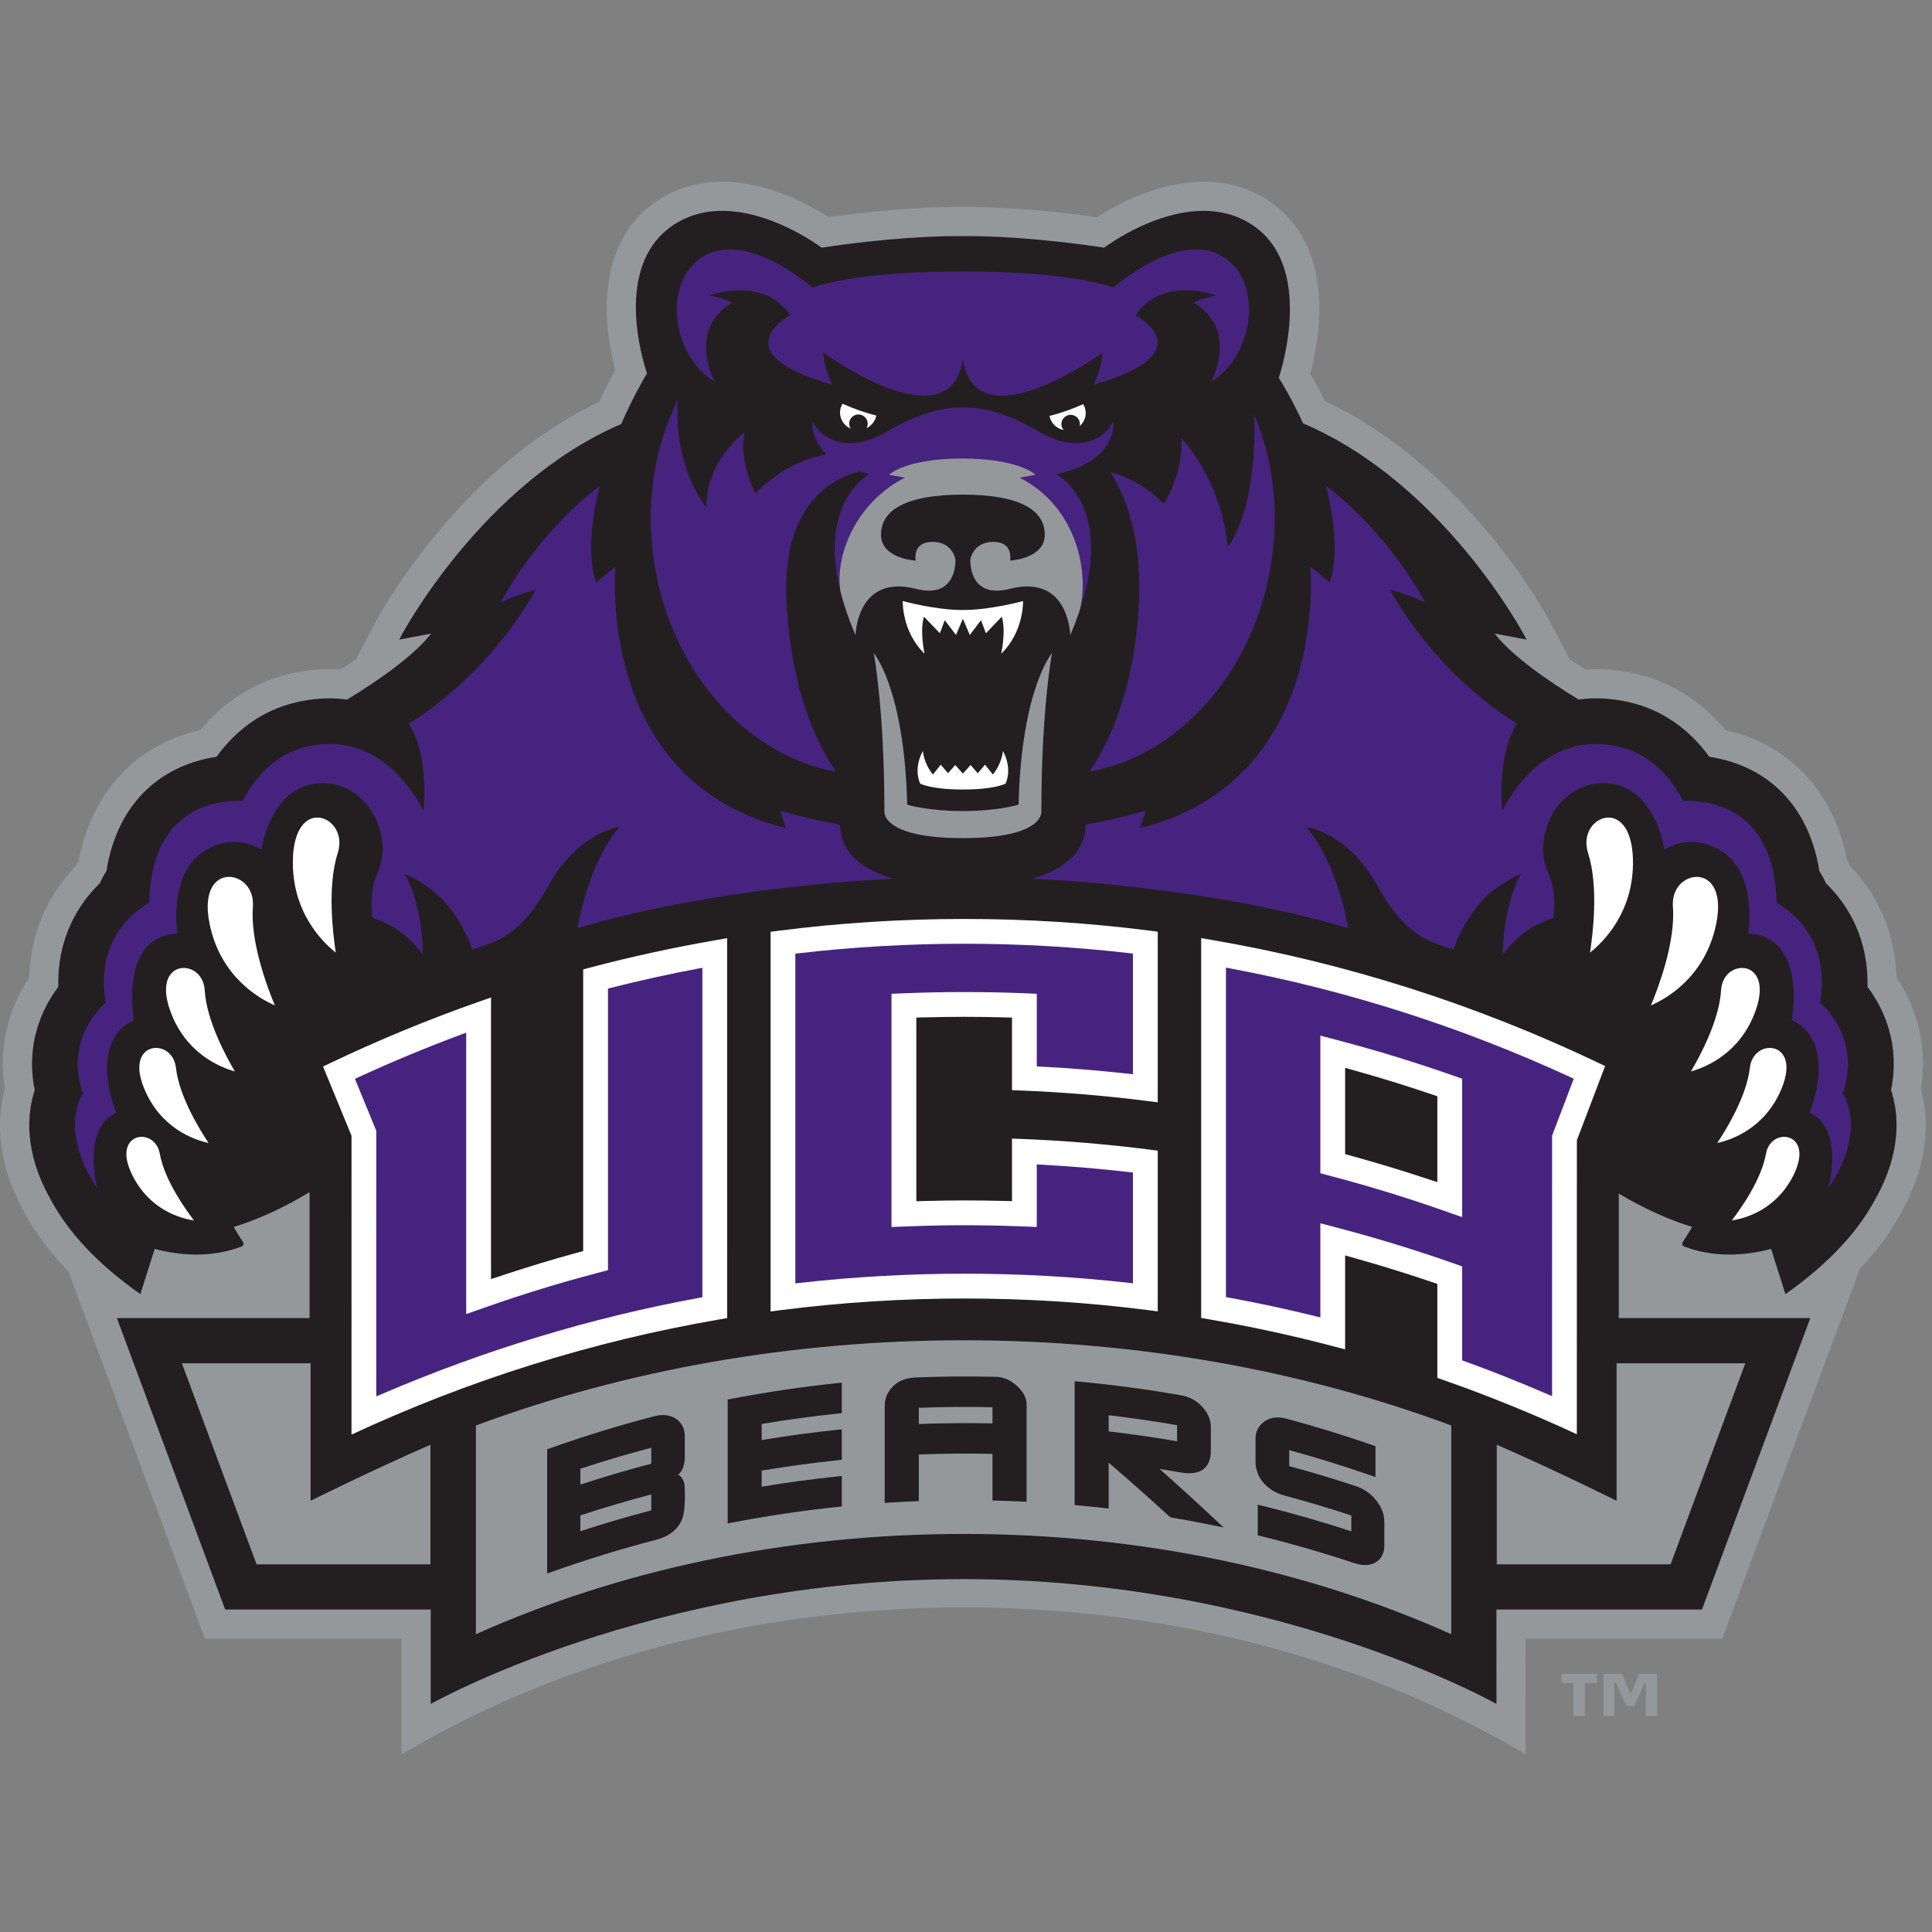<?xml version="1.0" encoding="UTF-8"?>
<svg width="200px" height="200px" viewBox="0 0 200 200" version="1.1" xmlns="http://www.w3.org/2000/svg" xmlns:xlink="http://www.w3.org/1999/xlink">
    <rect x="0" y="0" width="200" height="200" fill="#808080" stroke="none"/>
    <!-- Generator: Sketch 54.1 (76490) - https://sketchapp.com -->
    <title>central-ark</title>
    <desc>Created with Sketch.</desc>
    <g id="central-ark" stroke="none" stroke-width="1" fill="none" fill-rule="evenodd">
        <g id="central-ark_BGL">
            <g id="central-ark" transform="translate(0, 18)">
                <g id="g10" transform="translate(99.933, 81.999) scale(-1, 1) rotate(-180) translate(-99.933, -81.999) translate(0, 0.382)">
                    <g id="g12">
                        <path d="M178.288,11.979 L192.546,50.286 C194.215,52.041 195.58,53.852 196.601,55.707 C199.815,61.251 199.682,65.856 198.858,68.943 C199.684,74.116 197.873,78.099 196.333,80.422 C196.205,84.817 194.521,88.861 191.521,91.954 C191.427,92.137 191.328,92.323 191.222,92.508 C189.866,99.622 185.23,104.579 178.63,106.029 C176.201,108.966 173.074,110.958 169.522,111.819 C167.723,112.255 166,112.437 164.135,112.305 C163.563,112.665 163.017,113.02 162.499,113.368 L160.484,117.22 C160.399,117.383 151.951,133.234 137.149,140.087 C136.584,141.249 136.057,142.215 135.648,142.924 C136.667,146.782 138.237,156.059 131.493,160.719 C129.489,162.105 127.171,162.807 124.602,162.807 C119.928,162.807 115.609,160.447 113.571,159.136 C106.787,160.086 102.073,160.193 100.3,160.193 C100.128,160.193 99.963,160.186 99.807,160.175 L99.807,160.184 C99.726,160.188 94.406,160.344 85.783,159.137 C83.747,160.447 79.432,162.807 74.756,162.807 C72.189,162.807 69.87,162.105 67.865,160.719 C62.251,156.84 62.064,149.224 63.705,143.33 C63.262,142.529 62.66,141.384 62.021,140.003 C47.335,133.109 38.956,117.381 38.869,117.216 L36.856,113.368 C36.339,113.02 35.792,112.665 35.219,112.305 C33.355,112.436 31.626,112.254 29.831,111.819 C26.282,110.958 23.157,108.967 20.727,106.029 C14.13,104.579 9.495,99.624 8.136,92.512 C8.029,92.327 7.929,92.141 7.836,91.954 C4.835,88.861 3.15,84.817 3.023,80.422 C1.482,78.099 -0.328,74.116 0.499,68.942 C-0.319,65.877 -0.46,61.312 2.669,55.865 C3.773,53.833 5.255,51.866 7.095,49.979 L21.21,11.979 L41.569,11.979 L41.569,0 C57.513,9.515 77.734,15.217 99.752,15.217 C121.77,15.217 141.989,9.515 157.933,0.001 L157.931,11.979 L178.288,11.979" id="path14" fill="#94989A" fill-rule="nonzero"></path>
                        <path d="M154.913,5.222 L154.911,14.998 L176.189,14.998 L187.401,45.168 L167.578,45.168 L167.579,58.054 C170.246,56.458 172.944,55.274 175.168,54.611 C174.633,53.678 174.215,53.067 174.204,53.052 C174.149,52.972 174.132,52.873 174.161,52.779 C174.19,52.688 174.259,52.613 174.35,52.578 C175.798,52.024 177.371,51.742 179.026,51.742 C180.63,51.742 182.111,52.002 183.343,52.33 L184.825,47.647 C189.525,50.956 192.345,54.231 193.988,57.222 C196.949,62.325 196.55,66.37 195.76,68.779 C196.7,73.325 195.145,77.055 193.317,79.459 C193.449,84.436 191.29,87.996 189.011,90.194 C188.83,90.616 188.606,91.027 188.35,91.424 C187.111,99.052 182.137,102.5 176.951,103.269 C174.848,106.173 172.072,108.095 168.813,108.884 C167.605,109.177 166.395,109.325 165.215,109.325 C164.595,109.325 164.001,109.272 163.418,109.198 C160.334,111.081 156.541,113.68 154.73,116.027 L158.024,115.408 L157.812,115.817 C157.71,116.011 149.361,131.647 134.902,137.783 C133.746,140.298 132.659,142.065 132.38,142.502 C132.781,143.731 135.908,153.998 129.778,158.236 C128.287,159.266 126.546,159.788 124.602,159.788 C119.674,159.788 115.015,156.504 114.302,155.98 C107.088,157.058 102.112,157.174 100.3,157.174 C99.899,157.174 99.684,157.168 99.684,157.168 C99.67,157.168 99.454,157.174 99.053,157.174 C97.242,157.174 92.266,157.058 85.052,155.98 C84.339,156.505 79.682,159.788 74.756,159.788 C72.813,159.788 71.072,159.266 69.582,158.236 C63.455,154.001 66.57,144.159 66.978,142.963 C66.692,142.493 65.517,140.504 64.306,137.721 C49.936,131.543 41.645,116.01 41.545,115.817 L41.331,115.408 L44.627,116.027 C42.816,113.68 39.022,111.081 35.936,109.198 C35.354,109.272 34.759,109.325 34.138,109.325 C32.96,109.325 31.749,109.178 30.542,108.884 C27.283,108.095 24.511,106.173 22.408,103.269 C17.221,102.5 12.25,99.055 11.009,91.428 C10.751,91.029 10.526,90.617 10.345,90.194 C8.065,87.996 5.905,84.436 6.041,79.46 C4.212,77.055 2.656,73.325 3.598,68.777 C2.813,66.382 2.416,62.368 5.321,57.307 C6.958,54.292 9.786,50.987 14.53,47.647 L16.012,52.33 C17.246,52.002 18.726,51.742 20.332,51.742 L20.332,51.742 C21.987,51.742 23.56,52.024 25.008,52.578 C25.099,52.613 25.168,52.688 25.197,52.779 C25.225,52.873 25.21,52.972 25.154,53.052 C25.143,53.067 24.728,53.675 24.193,54.604 C26.482,55.288 29.288,56.527 32.046,58.21 L32.045,45.168 L12.101,45.168 L23.309,14.998 L44.588,14.998 L44.588,5.222 C44.588,5.222 67.413,18.147 99.752,18.147 C132.09,18.147 154.913,5.222 154.913,5.222" id="path16" fill="#231F20" fill-rule="nonzero"></path>
                        <path d="M112.395,138.868 C112.395,139.201 112.296,139.514 112.133,139.781 C110.995,139.274 109.801,138.835 108.645,138.562 C108.774,137.82 109.363,137.255 110.112,137.097 C109.971,137.264 109.875,137.472 109.875,137.709 C109.875,138.239 110.306,138.672 110.837,138.672 C111.364,138.672 111.795,138.239 111.795,137.709 C111.795,137.633 111.77,137.567 111.753,137.498 C112.143,137.834 112.395,138.321 112.395,138.868" id="path18" fill="#FFFFFF" fill-rule="nonzero"></path>
                        <path d="M86.958,138.91 C86.958,138.165 87.418,137.526 88.075,137.236 C87.976,137.388 87.904,137.559 87.904,137.752 C87.904,138.284 88.333,138.712 88.866,138.712 C89.395,138.712 89.825,138.284 89.825,137.752 C89.825,137.581 89.766,137.428 89.689,137.288 C90.214,137.547 90.61,138.018 90.711,138.603 C89.552,138.876 88.36,139.316 87.218,139.821 C87.056,139.552 86.958,139.241 86.958,138.91" id="path20" fill="#FFFFFF" fill-rule="nonzero"></path>
                        <path d="M99.677,118.467 C96.796,118.467 93.453,119.396 93.453,119.396 C93.453,119.396 93.326,116.261 95.709,113.943 C95.709,113.943 95.19,116.279 95.651,117.776 L97.296,116.06 L97.8,117.411 L98.965,115.887 L99.677,117.56 L100.392,115.887 L101.556,117.411 L102.061,116.06 L103.706,117.776 C104.164,116.279 103.643,113.943 103.643,113.943 C106.028,116.261 105.902,119.396 105.902,119.396 C105.902,119.396 102.564,118.467 99.677,118.467" id="path22" fill="#FFFFFF"></path>
                        <path d="M99.677,99.886 C96.339,99.886 95.256,100.498 95.256,100.498 C94.517,102.23 95.539,103.872 95.539,103.872 C95.539,103.872 95.6,102.635 96.574,101.438 L97.385,102.457 L98.14,101.571 L98.883,102.425 L99.677,101.532 L100.475,102.425 L101.214,101.571 L101.97,102.457 L102.781,101.438 C103.755,102.635 103.82,103.872 103.82,103.872 C103.82,103.872 104.838,102.23 104.1,100.498 C104.1,100.498 103.018,99.886 99.677,99.886" id="path24" fill="#FFFFFF"></path>
                        <path d="M164.736,96.013 C164.204,95.277 164.079,94.294 164.394,93.316 C165.505,89.886 164.893,84.9 164.596,83 C165.972,84.093 169.215,87.257 169.038,92.748 C168.933,95.871 167.664,96.984 166.514,96.984 C165.844,96.984 165.18,96.621 164.736,96.013" id="path26" fill="#FFFFFF" fill-rule="nonzero"></path>
                        <path d="M175.644,90.841 C175.006,90.841 174.371,90.553 173.906,90.051 C173.366,89.466 173.107,88.644 173.178,87.736 C173.458,84.063 171.645,79.304 170.901,77.538 C172.51,78.234 176.517,80.483 177.654,85.945 C178.036,87.779 177.867,89.257 177.178,90.104 C176.792,90.579 176.247,90.841 175.644,90.841" id="path28" fill="#FFFFFF" fill-rule="nonzero"></path>
                        <path d="M181.75,80.686 C181.421,81.155 180.918,81.413 180.335,81.413 C179.326,81.413 178.255,80.616 178.164,79.093 C177.977,75.955 175.926,72.189 175.045,70.703 C176.564,71.124 180.152,72.561 181.738,76.988 C182.307,78.576 182.312,79.889 181.75,80.686" id="path30" fill="#FFFFFF" fill-rule="nonzero"></path>
                        <path d="M184.586,72.408 C184.28,72.871 183.776,73.135 183.205,73.135 C182.326,73.135 181.305,72.486 181.142,71.062 C180.808,68.116 178.691,64.678 177.766,63.294 C179.248,63.618 182.692,64.795 184.409,68.874 C185.041,70.373 185.104,71.627 184.586,72.408" id="path32" fill="#FFFFFF" fill-rule="nonzero"></path>
                        <path d="M186.001,63.222 C185.722,63.672 185.246,63.929 184.694,63.929 C183.913,63.929 183.029,63.385 182.812,62.17 C182.336,59.508 180.226,56.519 179.272,55.274 C180.684,55.491 183.863,56.373 185.659,59.957 C186.339,61.319 186.461,62.476 186.001,63.222" id="path34" fill="#FFFFFF" fill-rule="nonzero"></path>
                        <path d="M34.963,93.315 C35.28,94.294 35.155,95.277 34.621,96.013 C34.178,96.621 33.515,96.984 32.844,96.984 C31.694,96.984 30.427,95.871 30.323,92.748 C30.14,87.255 33.384,84.091 34.76,83 C34.464,84.9 33.854,89.886 34.963,93.315" id="path36" fill="#FFFFFF" fill-rule="nonzero"></path>
                        <path d="M26.178,87.735 C26.248,88.644 25.989,89.467 25.448,90.051 C24.983,90.553 24.351,90.841 23.711,90.841 C23.108,90.841 22.564,90.579 22.177,90.104 C21.489,89.257 21.32,87.779 21.702,85.945 C22.839,80.483 26.846,78.234 28.453,77.538 C27.712,79.304 25.899,84.062 26.178,87.735" id="path38" fill="#FFFFFF" fill-rule="nonzero"></path>
                        <path d="M19.022,81.413 C18.439,81.413 17.936,81.155 17.606,80.686 C17.045,79.889 17.048,78.576 17.617,76.988 C19.203,72.561 22.794,71.123 24.313,70.703 C23.432,72.189 21.381,75.955 21.193,79.093 C21.103,80.616 20.032,81.413 19.022,81.413" id="path40" fill="#FFFFFF" fill-rule="nonzero"></path>
                        <path d="M16.151,73.135 C15.581,73.135 15.078,72.871 14.772,72.408 C14.253,71.627 14.315,70.373 14.947,68.875 C16.668,64.783 20.112,63.614 21.593,63.293 C20.668,64.674 18.549,68.115 18.215,71.062 C18.053,72.486 17.032,73.135 16.151,73.135" id="path42" fill="#FFFFFF" fill-rule="nonzero"></path>
                        <path d="M14.662,63.929 C14.111,63.929 13.636,63.672 13.358,63.222 C12.897,62.478 13.019,61.319 13.7,59.957 C15.498,56.363 18.674,55.486 20.083,55.273 C19.131,56.517 17.019,59.507 16.545,62.17 C16.327,63.385 15.443,63.929 14.662,63.929" id="path44" fill="#FFFFFF" fill-rule="nonzero"></path>
                        <path d="M148.794,59.241 L147.477,59.672 C145.022,60.481 142.499,61.242 139.982,61.937 L139.246,62.141 L139.246,71.075 L140.52,70.715 C143.074,69.995 145.629,69.203 148.113,68.361 L148.794,68.13 L148.794,59.241 Z M165.371,71.635 C152.654,77.686 139.225,81.951 125.453,84.312 L124.345,84.503 L124.345,45.181 L125.133,45.045 C129.46,44.305 133.807,43.361 138.055,42.241 L139.246,41.926 L139.246,51.654 L140.521,51.293 C143.051,50.58 145.604,49.786 148.113,48.937 L148.794,48.705 L148.794,38.977 L149.428,38.754 C154.072,37.128 158.71,35.244 163.233,33.143 L163.237,63.578 L166.161,71.257 L165.371,71.635 L165.371,71.635 Z" id="path46" fill="#FFFFFF" fill-rule="nonzero"></path>
                        <path d="M80.596,85.265 L79.77,85.16 L79.77,45.853 L80.84,45.991 C93.322,47.592 106.295,47.598 118.78,46.003 L119.849,45.864 L119.849,62.502 L119.021,62.607 C114.633,63.168 110.168,63.54 105.748,63.713 L104.762,63.749 L104.762,57.274 L103.734,57.299 C101.118,57.366 98.508,57.366 95.887,57.292 L94.857,57.265 L94.857,76.277 L95.834,76.302 C98.488,76.372 101.14,76.374 103.787,76.302 L104.762,76.276 L104.762,68.762 L105.677,68.726 C109.996,68.561 114.406,68.195 118.78,67.64 L119.849,67.502 L119.849,85.17 L119.02,85.276 C106.382,86.892 93.239,86.889 80.596,85.265" id="path48" fill="#FFFFFF" fill-rule="nonzero"></path>
                        <path d="M74.163,84.303 C69.761,83.542 65.357,82.584 61.076,81.451 L60.371,81.263 L60.371,52.108 L59.632,51.906 C57.197,51.241 54.679,50.478 52.146,49.641 L50.829,49.205 L50.829,78.358 L49.564,77.915 C44.382,76.097 39.23,73.972 34.251,71.596 L33.442,71.212 L36.389,64.043 L36.387,33.106 C48.523,38.758 61.335,42.769 74.487,45.032 L75.275,45.169 L75.273,84.493 L74.163,84.303" id="path50" fill="#FFFFFF" fill-rule="nonzero"></path>
                        <path d="M151.362,69.948 L151.362,55.618 L149.208,56.374 C145.491,57.672 141.68,58.84 137.886,59.843 L136.683,60.161 L136.683,74.408 L138.716,73.872 C142.572,72.854 146.462,71.661 150.277,70.327 L151.362,69.948 Z M162.634,70.078 C151.334,75.298 139.447,79.098 127.306,81.374 L126.909,81.448 L126.909,47.339 L127.183,47.29 C130.211,46.739 133.267,46.082 136.268,45.34 L136.683,45.236 L136.683,54.983 L138.716,54.447 C142.614,53.418 146.503,52.223 150.277,50.902 L151.362,50.521 L151.362,40.791 L151.582,40.712 C154.305,39.73 157.124,38.612 160.201,37.288 L160.669,37.088 L160.671,64.052 L162.917,69.948 L162.634,70.078 L162.634,70.078 Z" id="path52" fill="#472380" fill-rule="nonzero"></path>
                        <path d="M82.629,82.928 L82.334,82.894 L82.334,48.76 L82.707,48.802 C93.999,50.081 105.636,50.085 116.911,48.811 L117.283,48.769 L117.283,60.236 L116.987,60.271 C113.909,60.627 110.777,60.891 107.679,61.055 L107.327,61.074 L107.327,54.599 L105.651,54.665 C101.719,54.82 97.752,54.818 93.97,54.661 L92.288,54.597 L92.288,78.743 L93.844,78.802 C97.765,78.956 101.821,78.958 105.775,78.806 L107.327,78.743 L107.327,71.222 L107.644,71.206 C110.685,71.052 113.803,70.797 116.911,70.451 L117.283,70.411 L117.283,82.903 L116.987,82.937 C105.659,84.251 93.963,84.247 82.629,82.928" id="path54" fill="#472380" fill-rule="nonzero"></path>
                        <path d="M63.19,79.344 L62.938,79.281 L62.938,50.133 L61.735,49.811 C57.931,48.811 54.121,47.643 50.415,46.34 L48.26,45.585 L48.26,74.717 L47.81,74.549 C44.209,73.213 40.583,71.705 37.034,70.069 L36.743,69.934 L38.955,64.55 L38.952,37.06 L39.419,37.259 C50.081,41.847 61.189,45.218 72.435,47.275 L72.709,47.326 L72.709,81.432 L72.313,81.358 C69.292,80.79 66.223,80.113 63.19,79.344" id="path56" fill="#472380" fill-rule="nonzero"></path>
                        <path d="M74.006,142.072 C74.006,142.072 71,147.42 75.784,150.28 C75.784,150.28 75.179,150.668 73.447,151.033 C73.447,151.033 78.993,153.129 81.812,148.986 C81.812,148.986 74.482,145.139 86.138,141.791 C86.138,141.791 85.226,143.722 85.226,145.111 C85.226,145.111 98.441,135.493 99.677,144.503 C100.915,135.493 114.133,145.111 114.133,145.111 C114.133,143.722 113.22,141.791 113.22,141.791 C124.874,145.139 117.543,148.986 117.543,148.986 C120.365,153.129 125.909,151.033 125.909,151.033 C124.177,150.668 123.571,150.28 123.571,150.28 C128.359,147.42 125.353,142.072 125.353,142.072 C129.964,144.914 130.841,152.752 126.333,155.197 C121.821,157.639 115.244,151.839 115.244,151.839 C115.244,151.839 111.274,153.52 99.677,153.52 C88.082,153.52 84.112,151.839 84.112,151.839 C84.112,151.839 77.532,157.639 73.025,155.197 C68.518,152.752 69.395,144.914 74.006,142.072" id="path58" fill="#472380"></path>
                        <path d="M109.355,132.53 C115.864,133.891 115.241,138.058 115.241,138.058 C114.825,136.807 112.175,134.174 107.445,136.985 C102.709,139.8 99.677,139.411 99.677,139.411 C99.677,139.411 96.645,139.8 91.911,136.985 C87.181,134.174 84.532,136.807 84.114,138.058 C84.114,138.058 83.851,136.222 85.573,134.59 C83.401,134.196 80.758,133.117 78.184,130.531 C78.184,130.531 76.406,133.98 77.089,136.865 C77.089,136.865 73.049,133.941 73.146,129.072 C73.146,129.072 69.712,132.977 70.172,140.217 C67.754,135.383 66.76,129.448 67.74,123.269 C69.545,111.908 77.415,103.344 86.554,101.737 C84.822,104.217 81.826,109.846 81.414,119.573 C81.004,129.275 85.963,132.019 88.942,132.797 C89.274,132.7 89.625,132.609 90.003,132.53 C90.003,132.53 82.987,128.922 88.563,115.863 C88.563,115.863 88.672,122.232 94.819,120.661 C99.15,119.556 98.902,123.693 98.902,123.693 C98.902,123.693 98.64,125.518 96.519,125.518 C94.395,125.518 94.8,123.58 94.8,123.58 C94.8,123.58 91.199,123.751 91.199,126.273 C91.199,128.799 93.756,130.416 99.677,130.416 C105.602,130.416 108.156,128.799 108.156,126.273 C108.156,123.751 104.556,123.58 104.556,123.58 C104.556,123.58 104.963,125.518 102.837,125.518 C100.714,125.518 100.451,123.693 100.451,123.693 C100.451,123.693 100.206,119.556 104.538,120.661 C110.685,122.232 110.794,115.863 110.794,115.863 C116.371,128.922 109.355,132.53 109.355,132.53" id="path60" fill="#472380"></path>
                        <path d="M129.846,138.69 C130.14,128.517 127.109,125.009 127.109,125.009 C126.419,131.971 122.319,136.243 122.319,136.243 C122.415,132.281 120.479,129.467 120.479,129.467 C118.659,131.295 116.753,132.262 114.979,132.731 C116.73,129.88 118.168,125.564 117.916,119.573 C117.504,109.846 114.508,104.217 112.775,101.737 C121.913,103.344 129.785,111.908 131.588,123.269 C132.469,128.815 131.748,134.156 129.846,138.69" id="path62" fill="#472380"></path>
                        <path d="M108.903,114.004 C108.903,114.004 105.739,110.338 105.44,98.315 C105.44,98.315 103.313,97.655 99.677,97.655 C96.046,97.655 93.916,98.315 93.916,98.315 C93.617,110.338 90.451,114.004 90.451,114.004 C90.451,114.004 91.554,108.186 91.554,97.644 C91.554,97.644 91.145,94.855 99.677,94.855 C108.214,94.855 107.801,97.644 107.801,97.644 C107.801,108.186 108.903,114.004 108.903,114.004" id="path64" fill="#94989A"></path>
                        <path d="M93.673,132.169 L92.034,132.474 C92.034,132.474 93.742,134.149 99.612,134.149 C105.48,134.149 107.189,132.474 107.189,132.474 L105.548,132.169 C111.817,128.971 112.777,121.755 111.702,118.222 C111.444,117.47 111.145,116.687 110.794,115.863 C110.794,115.863 110.685,122.232 104.538,120.661 C100.206,119.556 100.451,123.693 100.451,123.693 C100.451,123.693 100.714,125.518 102.837,125.518 C104.963,125.518 104.556,123.58 104.556,123.58 C104.556,123.58 108.156,123.751 108.156,126.273 C108.156,128.799 105.602,130.416 99.677,130.416 C93.756,130.416 91.199,128.799 91.199,126.273 C91.199,123.751 94.8,123.58 94.8,123.58 C94.8,123.58 94.395,125.518 96.519,125.518 C98.64,125.518 98.902,123.693 98.902,123.693 C98.902,123.693 99.15,119.556 94.819,120.661 C88.672,122.232 88.563,115.863 88.563,115.863 C87.855,117.523 87.348,119.034 87.006,120.399 C86.409,124.025 88.537,129.548 93.673,132.169" id="path66" fill="#94989A" fill-rule="nonzero"></path>
                        <path d="M150.234,12.444 C135.593,19.008 118.293,22.823 99.752,22.823 C81.211,22.823 63.907,19.008 49.266,12.444 L49.266,34.05 C64.794,39.813 81.974,42.871 99.752,42.871 C117.528,42.871 134.704,39.813 150.234,34.05 L150.234,12.444" id="path68" fill="#94989A" fill-rule="nonzero"></path>
                        <path d="M180.673,40.49 L167.35,40.49 L167.35,26.258 C167.35,26.258 160.539,29.637 154.945,32.055 L154.945,19.675 L172.938,19.675 L180.673,40.49" id="path70" fill="#94989A" fill-rule="nonzero"></path>
                        <path d="M32.154,26.258 L32.154,40.49 L18.829,40.49 L26.562,19.675 L44.559,19.675 L44.559,32.055 C38.963,29.637 32.154,26.258 32.154,26.258" id="path72" fill="#94989A" fill-rule="nonzero"></path>
                        <path d="M60.078,27.933 L60.078,29.572 C62.492,30.367 64.958,31.097 67.421,31.746 L67.421,30.097 C64.949,29.447 62.482,28.721 60.078,27.933 Z M67.421,26.917 L67.421,25.264 C64.954,24.618 62.488,23.894 60.078,23.105 L60.078,24.741 C62.482,25.534 64.95,26.263 67.421,26.917 L67.421,26.917 Z M70.805,28.164 C70.704,28.517 70.503,28.783 70.219,28.953 C70.605,29.318 70.889,29.892 70.889,30.793 L70.889,32.909 C70.89,33.722 70.578,34.344 69.957,34.758 C69.358,35.149 68.59,35.232 67.701,35 C64.072,34.057 60.435,32.94 56.889,31.675 L56.641,31.585 L56.641,18.724 L57.14,18.903 C60.658,20.156 64.273,21.269 67.89,22.21 C69.345,22.588 70.276,23.357 70.655,24.489 C70.847,25.025 70.923,26 70.889,27.461 C70.89,27.741 70.863,27.972 70.805,28.164 L70.805,28.164 Z" id="path74" fill="#231F20" fill-rule="nonzero"></path>
                        <path d="M75.633,36.797 L75.329,36.739 L75.329,23.908 L75.775,23.996 C79.417,24.699 83.128,25.249 86.806,25.63 L87.141,25.665 L87.141,28.822 L86.729,28.78 C84.109,28.508 81.462,28.15 78.851,27.715 L78.851,29.382 C81.451,29.819 84.126,30.181 86.806,30.46 L87.141,30.496 L87.141,33.652 L86.729,33.609 C84.107,33.338 81.459,32.979 78.851,32.544 L78.851,34.21 C81.486,34.653 84.161,35.017 86.806,35.291 L87.141,35.324 L87.141,38.485 L86.728,38.441 C83.011,38.055 79.279,37.5 75.633,36.797" id="path76" fill="#231F20" fill-rule="nonzero"></path>
                        <path d="M102.741,35.941 L102.741,34.265 C100.204,34.321 97.651,34.298 95.117,34.203 L95.117,35.88 C97.657,35.977 100.207,35.998 102.741,35.941 Z M103.126,39.085 C100.338,39.156 97.53,39.135 94.726,39.019 C93.791,38.979 93.027,38.675 92.454,38.114 C91.877,37.548 91.586,36.869 91.586,36.096 L91.586,26.036 L91.985,26.062 C92.907,26.121 93.832,26.167 94.757,26.206 L95.117,26.22 L95.117,31.048 C97.641,31.145 100.202,31.168 102.741,31.113 L102.741,26.282 L103.107,26.273 C104.031,26.251 104.956,26.218 105.882,26.175 L106.273,26.157 L106.273,36.211 C106.273,36.894 105.932,37.55 105.263,38.158 C104.602,38.759 103.882,39.071 103.126,39.085 L103.126,39.085 Z" id="path78" fill="#231F20" fill-rule="nonzero"></path>
                        <path d="M121.851,34.081 L121.851,32.415 C119.508,32.822 117.128,33.165 114.769,33.439 L114.769,35.11 C117.152,34.83 119.532,34.485 121.851,34.081 Z M120.038,29.554 C120.746,29.442 121.453,29.322 122.159,29.198 C124.261,28.821 125.346,29.62 125.347,31.454 L125.347,33.88 C125.347,34.634 125.048,35.343 124.456,35.984 C123.871,36.621 123.142,37.02 122.291,37.169 C118.803,37.786 115.225,38.265 111.656,38.594 L111.247,38.632 L111.247,25.813 L111.588,25.782 C112.511,25.698 113.432,25.602 114.352,25.5 L114.769,25.453 L114.769,30.206 C116.888,28.383 119.008,26.503 121.07,24.616 L121.261,24.522 C122.634,24.29 124.003,24.036 125.373,23.757 L126.671,23.491 L125.704,24.396 C123.836,26.144 121.935,27.875 120.038,29.554 L120.038,29.554 Z" id="path80" fill="#231F20" fill-rule="nonzero"></path>
                        <path d="M142.468,26.291 C141.917,26.992 141.215,27.486 140.383,27.765 C138.114,28.517 135.787,29.218 133.46,29.846 L133.46,31.496 C136.262,30.735 139.095,29.858 141.889,28.886 L142.387,28.713 L142.387,31.911 L142.135,31.999 C139.173,33.029 136.161,33.956 133.182,34.753 C132.289,34.993 131.517,34.9 130.906,34.479 C130.293,34.055 129.97,33.436 129.97,32.687 L129.97,30.262 C129.97,29.989 130.008,29.725 130.077,29.494 C130.23,28.859 130.573,28.291 131.098,27.807 C131.611,27.329 132.23,26.997 132.987,26.794 C135.318,26.167 137.639,25.474 139.89,24.733 L139.89,23.095 C136.853,24.091 133.754,24.978 130.668,25.739 L130.203,25.852 L130.203,22.675 L130.489,22.606 C133.714,21.814 136.962,20.876 140.145,19.818 C140.579,19.675 140.977,19.602 141.333,19.602 C141.753,19.602 142.126,19.702 142.435,19.896 C143.013,20.247 143.306,20.841 143.306,21.661 L143.306,24.086 C143.306,24.841 143.024,25.58 142.468,26.291" id="path82" fill="#231F20" fill-rule="nonzero"></path>
                        <path d="M92.524,90.652 C87.87,91.96 86.968,94.499 86.958,96.255 L86.912,96.264 C83.607,96.825 80.738,97.699 80.738,97.699 L81.362,95.89 C61.592,100.754 63.713,122.955 63.713,122.955 L61.717,121.334 C60.345,125.076 62.092,131.313 62.092,131.313 C55.419,126.261 51.839,119.265 51.839,119.265 C53.5,120.065 55.481,120.586 55.481,120.586 C50.117,111.107 42.307,106.703 42.307,106.703 C44.062,104.084 44.011,99.755 43.861,97.639 C42.973,99.431 39.121,106.1 31.655,104.29 C28.53,103.533 26.481,101.298 25.141,98.709 C22.119,98.804 15.662,97.866 15.437,88.124 C15.437,88.124 9.672,85.414 10.943,77.801 C10.943,77.801 6.544,74.258 8.596,68.416 C8.596,68.416 5.959,64.769 10.063,58.615 C10.063,58.615 8.4,64.769 12.018,66.432 C12.018,66.432 8.988,73.736 13.874,76.029 C13.874,76.029 12.211,84.581 18.367,84.998 C18.367,84.998 17.366,91.195 21.201,93.548 C24.426,95.531 27.063,93.654 27.063,93.654 C27.063,93.654 27.945,100.222 33.025,100.536 C38.105,100.85 40.841,94.904 39.083,91.256 C38.443,89.926 38.371,88.226 38.542,86.598 C40.074,86.134 42.084,85.104 43.772,82.809 C43.772,82.809 43.869,87.503 41.916,91.149 C41.916,91.149 43.82,90.425 45.69,88.636 C48.051,86.16 48.888,83.301 48.888,83.301 C50.94,84.094 53.641,84.293 56.747,89.895 C59.848,95.498 64.126,96.015 64.126,96.015 C60.798,92.087 59.783,85.538 59.783,85.538 C74.876,90.028 92.524,90.652 92.524,90.652" id="path84" fill="#472380" fill-rule="nonzero"></path>
                        <path d="M106.829,90.652 C111.485,91.96 112.386,94.499 112.397,96.255 L112.442,96.264 C115.746,96.825 118.617,97.699 118.617,97.699 L117.992,95.89 C137.761,100.754 135.64,122.955 135.64,122.955 L137.636,121.334 C139.008,125.076 137.262,131.313 137.262,131.313 C143.934,126.261 147.514,119.265 147.514,119.265 C145.855,120.065 143.873,120.586 143.873,120.586 C149.236,111.107 157.047,106.703 157.047,106.703 C155.292,104.084 155.342,99.755 155.494,97.639 C156.381,99.431 160.233,106.1 167.699,104.29 C170.824,103.533 172.873,101.298 174.213,98.709 C177.234,98.804 183.691,97.866 183.916,88.124 C183.916,88.124 189.682,85.414 188.411,77.801 C188.411,77.801 192.81,74.258 190.758,68.416 C190.758,68.416 193.395,64.769 189.29,58.615 C189.29,58.615 190.953,64.769 187.335,66.432 C187.335,66.432 190.367,73.736 185.479,76.029 C185.479,76.029 187.143,84.581 180.986,84.998 C180.986,84.998 181.988,91.195 178.153,93.548 C174.927,95.531 172.291,93.654 172.291,93.654 C172.291,93.654 171.408,100.222 166.328,100.536 C161.248,100.85 158.513,94.904 160.27,91.256 C160.912,89.926 160.982,88.226 160.811,86.598 C159.281,86.134 157.27,85.104 155.581,82.809 C155.581,82.809 155.484,87.503 157.437,91.149 C157.437,91.149 155.533,90.425 153.663,88.636 C151.303,86.16 150.465,83.301 150.465,83.301 C148.414,84.094 145.713,84.293 142.606,89.895 C139.505,95.498 135.227,96.015 135.227,96.015 C138.555,92.087 139.569,85.538 139.569,85.538 C124.477,90.028 106.829,90.652 106.829,90.652" id="path86" fill="#472380" fill-rule="nonzero"></path>
                        <path d="M171.552,3.981 L170.382,3.981 L170.382,7.395 L170.255,7.395 L169.181,5.006 L168.361,5.006 L167.274,7.438 L167.118,7.438 L167.118,3.981 L166.007,3.981 L166.007,8.348 L167.908,8.348 L168.788,6.211 L169.706,8.348 L171.552,8.348 L171.552,3.981 Z M165.314,7.401 L164.064,7.401 L164.064,3.981 L162.888,3.981 L162.888,7.401 L161.639,7.401 L161.639,8.348 L165.314,8.348 L165.314,7.401 L165.314,7.401 Z" id="path88" fill="#94989A" fill-rule="nonzero"></path>
                    </g>
                </g>
            </g>
        </g>
    </g>
</svg>